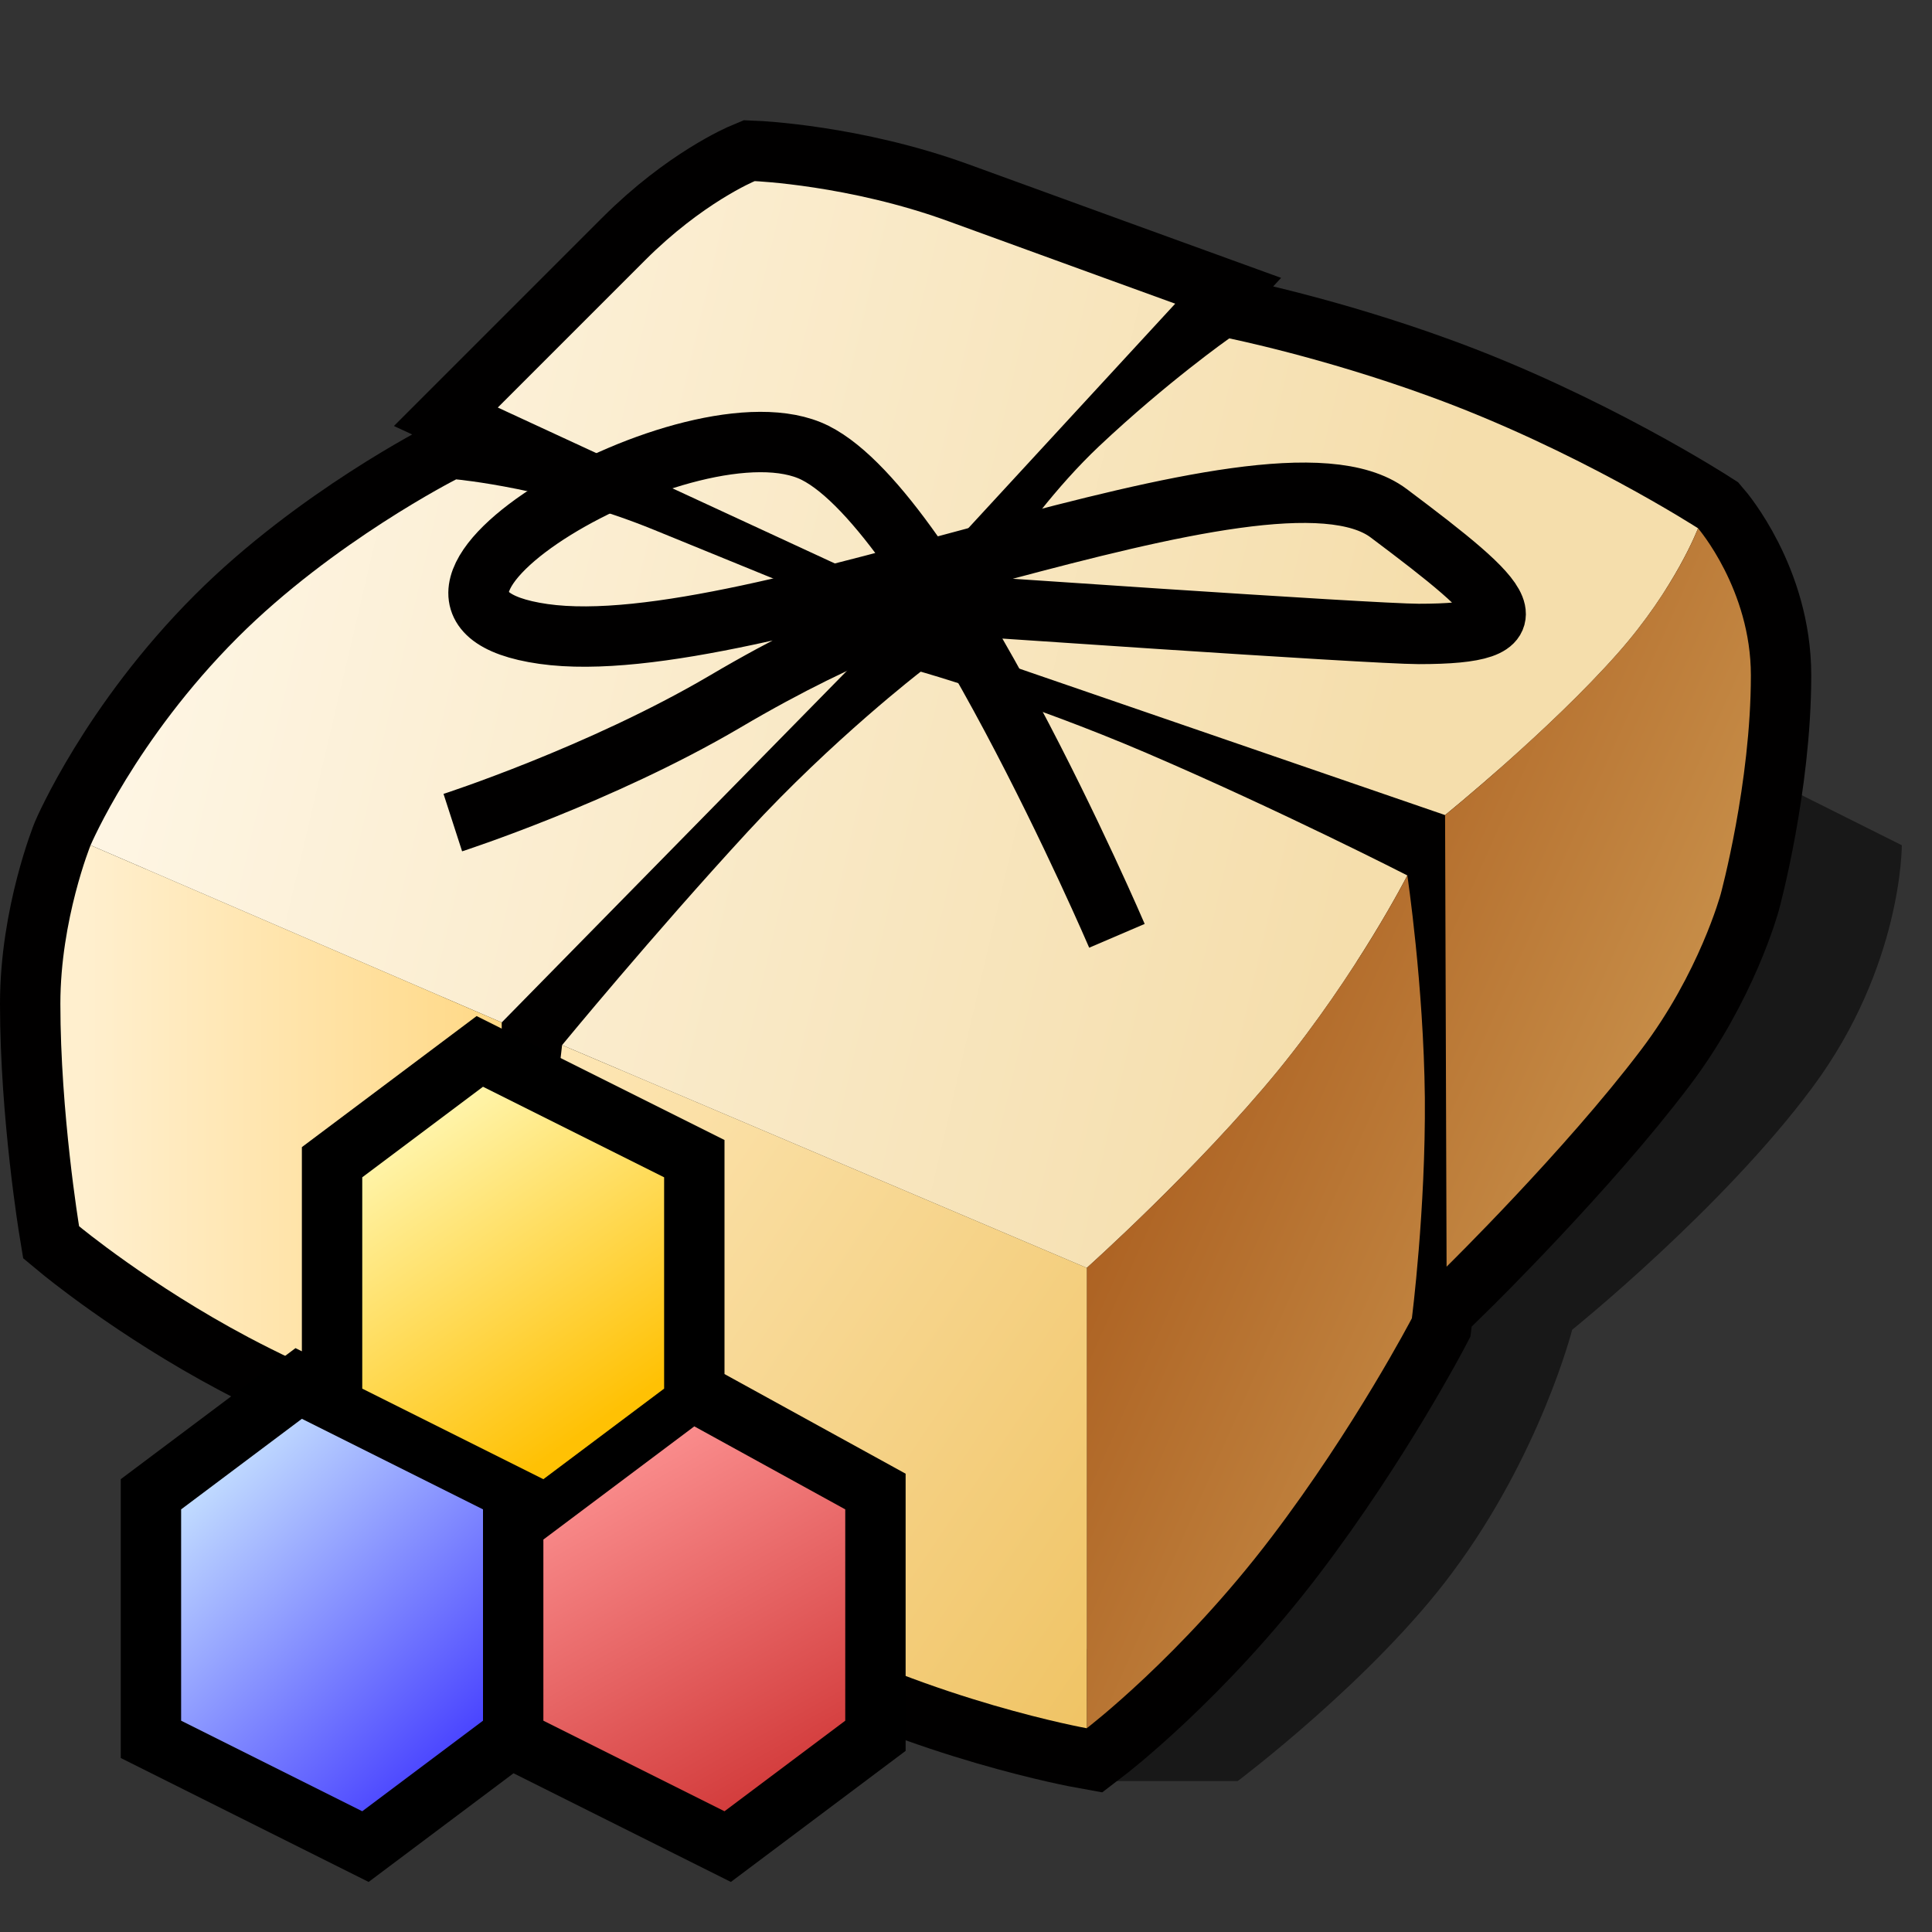 <?xml version="1.0" encoding="UTF-8" standalone="yes"?>
<svg version="1.1" width="64" height="64" color-interpolation="linearRGB"
     xmlns:svg="http://www.w3.org/2000/svg" xmlns="http://www.w3.org/2000/svg">
 <rect width="100%" height="100%" fill="#333333" stroke="none"/>
 <g>
  <path style="fill:#010101; fill-opacity:0.533"
        d="M36 59H41C41 59 45.5 55.62 48.12 52.08C51.03 48.17 52.08 44.05 52.08 44.05C52.08 44.05 57.06 40.04 60.04 36.02C63.02 32.01 63 28 63 28L59 26L57 31L36 59z"
  />
  <path style="fill:none; stroke:#010000; stroke-width:4"
        d="M3 28C3 28 2 30.47 2 33.25C2 36.86 2.62 40.62 2.62 40.62C2.62 40.62 4.97 42.57 8.23 44.3C12.2 46.4 16.61 47.73 16.61 47.73L16.62 33.87L29.5 20.75C29.5 20.75 25.45 19.1 21.66 17.55C18.29 16.17 15.11 15.88 15.11 15.88C15.11 15.88 11.04 17.95 7.87 21.12C4.49 24.5 3 28 3 28z
           M30 19.75L38.93 10.06C38.93 10.06 35.07 8.66 31.42 7.33C28.13 6.13 25 6 25 6C25 6 23.27 6.72 21.37 8.62C19.05 10.94 16.49 13.5 16.49 13.5L30 19.75z
           M31.5 21.37L47.87 27L47.92 41.96C47.92 41.96 51.84 38.11 54.36 34.78C56.29 32.24 57 29.62 57 29.62C57 29.62 58 25.95 58 22.37C58 19.53 56.25 17.5 56.25 17.5C56.25 17.5 52.21 14.89 47.33 13.12C43.79 11.83 40.72 11.21 40.72 11.21C40.72 11.21 38.67 12.65 36.4 14.79C33.61 17.43 31.5 21.37 31.5 21.37z
           M46.62 29C46.62 29 42.42 26.85 37.97 24.94C34 23.24 30.5 22.25 30.5 22.25C30.5 22.25 27.59 24.49 24.78 27.54C21.62 30.97 18.62 34.62 18.62 34.62C18.62 34.62 18.24 37.59 18.24 40.88C18.24 44.98 18.87 49.47 18.87 49.47C18.87 49.47 22.15 51.66 26.3 53.86C30.99 56.35 36 57.25 36 57.25C36 57.25 39.12 54.87 42.12 50.92C44.88 47.29 46.77 43.67 46.77 43.67C46.77 43.67 47.23 40.08 47.2 36.36C47.16 32.62 46.62 29 46.62 29z"
  />
  <linearGradient id="gradient0" gradientUnits="userSpaceOnUse" x1="13.84" y1="-38.14" x2="58.34" y2="-27.7">
   <stop offset="0" stop-color="#fff8ea"/>
   <stop offset="1" stop-color="#f5deac"/>
  </linearGradient>
  <path style="fill:url(#gradient0)"
        d="M46.62 29C46.62 29 42.42 26.85 37.97 24.94C34 23.24 30.5 22.25 30.5 22.25C30.5 22.25 27.59 24.49 24.78 27.54C21.62 30.97 18.62 34.62 18.62 34.62L36 42C36 42 39.67 38.72 42.34 35.46C44.98 32.22 46.62 29 46.62 29z
           M3 28L16.62 33.87L29.5 20.75C29.5 20.75 25.45 19.1 21.66 17.55C18.29 16.17 15.11 15.88 15.11 15.88C15.11 15.88 11.04 17.95 7.87 21.12C4.49 24.5 3 28 3 28z
           M30 19.75L38.93 10.06C38.93 10.06 35.07 8.66 31.42 7.33C28.13 6.13 25 6 25 6C25 6 23.27 6.72 21.37 8.62C19.05 10.94 16.49 13.5 16.49 13.5L30 19.75z
           M31.5 21.37L47.87 27C47.87 27 51.34 24.19 53.6 21.63C55.5 19.48 56.25 17.5 56.25 17.5C56.25 17.5 52.21 14.89 47.33 13.12C43.79 11.83 40.72 11.21 40.72 11.21C40.72 11.21 38.67 12.65 36.4 14.79C33.61 17.43 31.5 21.37 31.5 21.37z"
  />
  <linearGradient id="gradient1" gradientUnits="userSpaceOnUse" x1="44.72" y1="-7.9" x2="86.1" y2="10.51">
   <stop offset="0" stop-color="#983f04"/>
   <stop offset="1" stop-color="#e6c276"/>
  </linearGradient>
  <path style="fill:url(#gradient1)"
        d="M46.62 29C46.62 29 44.98 32.22 42.34 35.46C39.67 38.72 36 42 36 42V57.25C36 57.25 39.12 54.87 42.12 50.92C44.88 47.29 46.77 43.67 46.77 43.67C46.77 43.67 47.23 40.08 47.2 36.36C47.16 32.62 46.62 29 46.62 29z
           M47.87 27L47.92 41.96C47.92 41.96 51.84 38.11 54.36 34.78C56.29 32.24 57 29.62 57 29.62C57 29.62 58 25.95 58 22.37C58 19.53 56.25 17.5 56.25 17.5C56.25 17.5 55.5 19.48 53.6 21.63C51.34 24.19 47.87 27 47.87 27z"
  />
  <linearGradient id="gradient2" gradientUnits="userSpaceOnUse" x1="17.72" y1="90.92" x2="-10.6" y2="71.85">
   <stop offset="0" stop-color="#eebf5a"/>
   <stop offset="1" stop-color="#ffebc0"/>
  </linearGradient>
  <path style="fill:url(#gradient2)"
        d="M36 42L18.62 34.62C18.62 34.62 18.24 37.59 18.24 40.88C18.24 44.98 18.87 49.47 18.87 49.47C18.87 49.47 22.15 51.66 26.3 53.86C30.99 56.35 36 57.25 36 57.25V42z"
  />
  <path style="fill:none; stroke:#010000; stroke-width:2"
        d="M37 31C37 31 31 17 27 15C23 13 11 20 18 21C25 22 42 14 46 17C50 20 51 21 47 21C45.42 21 31 20 31 20C31 20 28.37 20.67 24 23.25C19.88 25.67 15 27.25 15 27.25"
  />
  <linearGradient id="gradient3" gradientUnits="userSpaceOnUse" x1="2.85" y1="-64" x2="21.14" y2="-64">
   <stop offset="0" stop-color="#ffefce"/>
   <stop offset="1" stop-color="#ffd16e"/>
  </linearGradient>
  <path style="fill:url(#gradient3)"
        d="M3 28C3 28 2 30.47 2 33.25C2 36.86 2.62 40.62 2.62 40.62C2.62 40.62 4.97 42.57 8.23 44.3C12.2 46.4 16.61 47.73 16.61 47.73L16.62 33.87L3 28z"
  />
  <path style="fill:none; stroke:#000000; stroke-width:4"
        d="M12 39V46L18 49L22 46V39L16 36L12 39z
           M6 50V57L12 60L16 57V50L10 47L6 50z
           M18 51V57L24 60L28 57V50L23 47.25L18 51z"
  />
  <linearGradient id="gradient4" gradientUnits="userSpaceOnUse" x1="37.24" y1="20.06" x2="44.31" y2="30.39">
   <stop offset="0" stop-color="#fff9ba"/>
   <stop offset="1" stop-color="#ffc104"/>
  </linearGradient>
  <path style="fill:url(#gradient4)"
        d="M12 39V46L18 49L22 46V39L16 36L12 39z"
  />
  <linearGradient id="gradient5" gradientUnits="userSpaceOnUse" x1="25.68" y1="29.94" x2="35.72" y2="40.25">
   <stop offset="0" stop-color="#c7e3ff"/>
   <stop offset="1" stop-color="#392fff"/>
  </linearGradient>
  <path style="fill:url(#gradient5)"
        d="M6 50V57L12 60L16 57V50L10 47L6 50z"
  />
  <linearGradient id="gradient6" gradientUnits="userSpaceOnUse" x1="46.81" y1="31.98" x2="54.07" y2="44.92">
   <stop offset="0" stop-color="#ff9797"/>
   <stop offset="1" stop-color="#ce3232"/>
  </linearGradient>
  <path style="fill:url(#gradient6)"
        d="M18 51V57L24 60L28 57V50L23 47.25L18 51z"
  />
 </g>
</svg>
